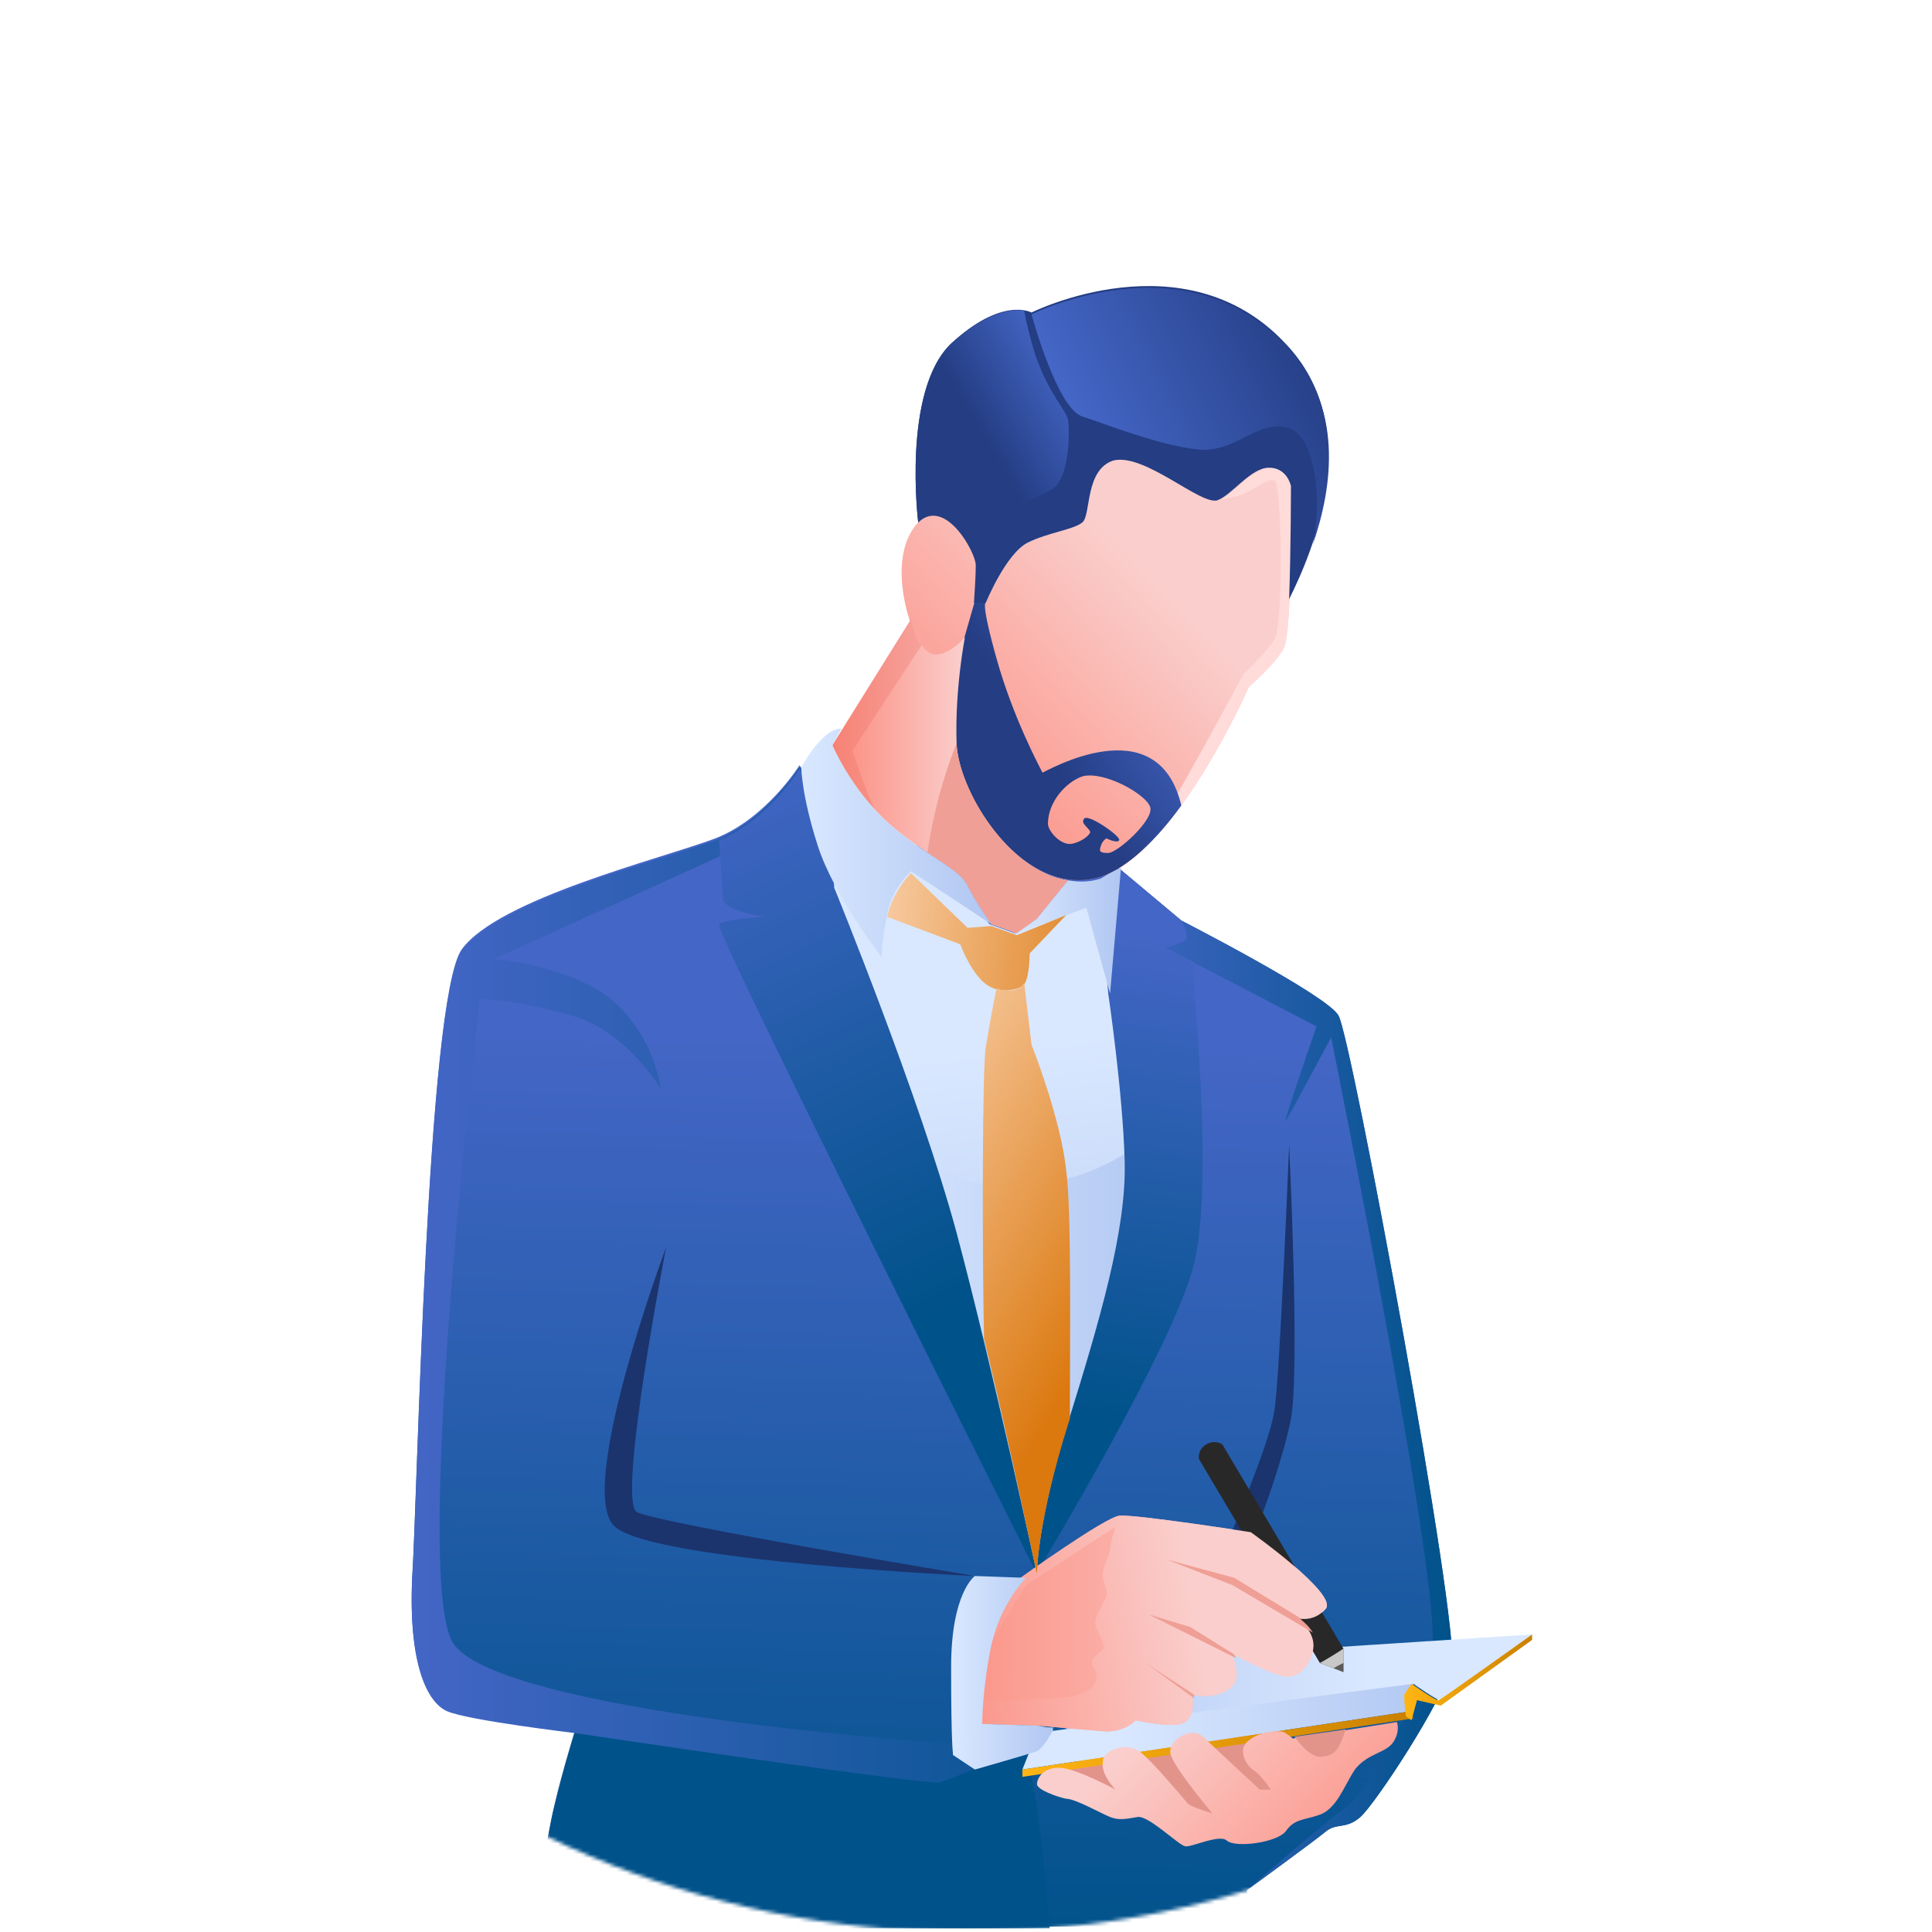 <svg width="535" height="535" fill="none" xmlns="http://www.w3.org/2000/svg"><mask id="a" maskUnits="userSpaceOnUse" x="0" y="0" width="535" height="535"><circle cx="267.5" cy="267.5" r="267.5" fill="url(#paint0_linear)"/></mask><g mask="url(#a)"><path fill-rule="evenodd" clip-rule="evenodd" d="M308.405 239.233l18.72 15.673s40.474 20.73 43.509 26.292c3.542 5.561 33.897 169.883 31.368 179.995-2.53 10.112-21.249 38.425-25.297 41.965-4.047 3.539-6.577 1.516-9.612 4.045-3.036 2.528-21.755 16.179-21.755 16.179v10.112H147.521s3.036-19.213 5.059-29.325c2.024-10.112 6.577-24.775 6.577-24.775s-29.849-3.539-35.415-6.067c-5.565-2.528-10.624-13.146-9.612-36.403 1.518-23.258 4.047-159.771 13.66-173.928 10.118-14.157 55.652-25.28 70.324-30.842 14.165-5.561 23.272-20.224 23.272-20.224s13.66 18.708 23.273 21.236c9.612 2.528 40.98 0 40.98 0l22.766 6.067z" fill="url(#paint1_linear)"/><path fill-rule="evenodd" clip-rule="evenodd" d="M219.362 534h-71.841s3.036-19.213 5.059-29.325c2.024-10.112 6.577-24.774 6.577-24.774s-29.849-3.539-35.415-6.068c-5.565-2.528-10.624-13.145-9.612-36.403 1.518-23.258 4.047-159.771 13.66-173.928 10.118-14.156 55.652-25.28 70.324-30.841 14.165-5.562 23.272-20.224 23.272-20.224s1.012 1.516 2.53 3.539l-2.024 2.022s-4.047 7.079-10.118 11.629c-5.566 4.55-12.649 7.584-12.649 7.584l-62.228 28.314s22.26 2.022 33.391 12.134c11.13 10.112 12.648 23.764 12.648 23.764s-9.613-16.18-24.791-20.224c-15.683-4.551-25.296-4.551-25.296-4.551s-18.719 158.254-7.589 177.973c11.131 19.718 138.624 28.313 138.624 28.313l8.095-6.067 16.695-9.101s47.051 17.696 24.285 32.359c-.506-3.539-1.518-7.079-3.036-9.607-4.047-7.078-3.541-15.168-16.695-16.685-13.155-1.516-13.66 4.045-15.684 24.269-.506 7.079-.506 12.135.506 15.674-16.19 7.079-36.933 14.157-58.688 20.224z" fill="url(#paint2_linear)"/><path fill-rule="evenodd" clip-rule="evenodd" d="M308.406 239.234l18.719 15.674s40.474 20.729 43.51 26.291c3.541 5.562 33.897 169.883 31.367 179.995-2.53 10.112-21.249 38.426-25.296 41.965-4.048 3.539-6.577 1.517-9.613 4.045-3.036 2.528-21.755 16.179-21.755 16.179s23.779-20.73 27.826-23.258c4.048-2.528 20.237-29.83 23.273-42.47 4.047-12.641-27.826-170.389-27.826-170.389s-12.142 22.752-12.648 23.258c-.506 0 8.6-26.291 8.6-26.291l-59.193-30.842 3.036-14.157z" fill="url(#paint3_linear)"/><path fill-rule="evenodd" clip-rule="evenodd" d="M294.238 491.023c0-1.011 13.154-9.606 24.791-10.618 11.636-.505 34.403-5.056 36.426-1.516 2.024 3.539 13.66 9.606 3.036 16.179-10.625 6.573-12.648 12.64-29.344 9.101-16.695-3.539-25.296-6.573-27.32-8.09-2.024-1.011-7.589-5.056-7.589-5.056z" fill="#E2938A"/><path fill-rule="evenodd" clip-rule="evenodd" d="M236.565 235.188l14.672 1.517 14.166 8.596 8.6 10.617 7.083 2.528 4.554-2.528 15.683-9.101 15.684 28.314s10.624 44.999 4.047 73.313c-7.083 28.313-29.849 75.84-29.849 75.84l-4.048 11.629-11.13-28.819s-46.545-115.278-49.581-130.952c-2.529-15.673 4.048-35.897 4.048-37.92.506-1.517 6.071-3.034 6.071-3.034z" fill="url(#paint4_linear)"/><path fill-rule="evenodd" clip-rule="evenodd" d="M322.571 310.018c1.012 12.64 1.012 26.797-1.518 38.426-7.083 28.313-29.849 75.84-29.849 75.84l-4.048 11.629-11.13-28.819s-25.297-62.695-39.968-101.627c0 0 22.26 27.303 51.098 22.752 19.731-3.033 30.862-12.64 35.415-18.201z" fill="url(#paint5_linear)"/><path fill-rule="evenodd" clip-rule="evenodd" d="M199.125 232.661c13.66-5.562 22.26-19.719 22.26-19.719s4.048 5.562 9.107 11.124c0 9.606.506 21.741.506 21.741s23.778 58.144 33.897 95.559c10.118 37.92 22.261 94.547 22.261 94.547s-89.549-178.478-88.031-179.994c2.023-1.517 12.648-2.023 12.648-2.023s-11.131-1.517-11.637-5.056c0-2.022-.506-8.595-1.011-16.179z" fill="url(#paint6_linear)"/><path fill-rule="evenodd" clip-rule="evenodd" d="M308.405 239.234l18.719 15.673s2.53 4.551 1.012 5.562c-1.518 1.011-5.565 2.022-5.565 2.022s8.095 3.54 7.589 5.056c0 1.517 6.071 59.662.506 82.414-5.565 22.752-43.51 85.447-43.51 85.447s0-13.652 8.601-41.46 16.19-53.088 15.684-72.301c-.506-19.213-4.554-46.516-4.554-46.516l-2.023-23.763 2.023-12.64 1.518.506z" fill="url(#paint7_linear)"/><path fill-rule="evenodd" clip-rule="evenodd" d="M357.48 134.573s.505 40.448-2.024 44.998c-2.53 4.551-9.613 10.618-9.613 10.618s-20.237 46.01-40.98 52.583-39.968-22.247-40.474-36.909c-.506-15.168 2.53-28.82 2.53-28.82s-8.095 8.596-12.142 1.517c-4.048-7.078-8.601-24.269-1.012-33.37 8.095-9.101 16.695 8.09 16.695 11.629 0 3.539-.506 9.607-.506 9.607l3.036.505s5.565-13.651 11.636-16.685c6.071-3.033 12.648-3.539 15.178-6.067 2.53-2.022.506-14.157 8.601-16.685 8.095-2.528 25.296 12.64 29.343 10.618 4.048-1.517 8.095-8.595 13.66-8.595 5.06.505 6.072 5.056 6.072 5.056z" fill="url(#paint8_linear)"/><path fill-rule="evenodd" clip-rule="evenodd" d="M357.481 134.574s.506 40.448-2.024 44.998c-2.529 4.551-9.612 10.618-9.612 10.618s-13.154 30.336-29.344 44.999c6.577-8.596 27.826-48.538 27.826-48.538s6.071-5.562 8.601-9.607c2.529-4.045 2.023-43.482 0-43.987-1.518-.506-3.542 1.011-7.083 3.033-4.048 2.023-7.589 2.023-7.589 2.023 4.047-1.517 8.095-8.595 13.66-8.595 4.553.505 5.565 5.056 5.565 5.056z" fill="#FFDBDA"/><path fill-rule="evenodd" clip-rule="evenodd" d="M327.124 223.054c-6.577 9.101-14.672 17.19-22.261 19.718-20.743 6.573-39.968-22.246-40.474-36.909-.506-15.168 2.53-28.819 2.53-28.819l3.035-10.618 3.036.506s-1.518-.506 3.035 15.674c4.554 16.179 11.636 29.325 12.648 31.347.506 0 31.874-18.707 38.451 9.101zm-27.32-8.09c6.071-1.517 17.707 5.056 18.719 8.595 1.012 3.54-9.107 12.641-11.636 12.641-2.53 0-2.53-.506-2.024-2.023.506-1.517 1.518-2.022 1.518-2.022s3.035 1.517 3.541.505c.506-1.011-8.095-7.078-9.612-6.067-1.518 1.517 2.023 3.034 1.517 4.045-.506 1.011-2.529 2.528-5.059 3.034-3.035.505-6.577-3.54-6.577-5.562 0-6.067 5.059-11.629 9.613-13.146z" fill="url(#paint9_linear)"/><path fill-rule="evenodd" clip-rule="evenodd" d="M254.272 144.686s-4.554-36.404 9.106-49.55c14.166-13.145 22.261-8.595 22.261-8.595s42.498-21.235 70.324 8.596c22.26 23.257 7.588 57.638 1.011 70.784.506-13.146.506-31.347.506-31.347s-1.012-5.057-6.071-5.057c-5.059 0-10.162 7.466-14.209 8.983-4.5 1.686-20-13-28.794-11.005-8.095 2.528-6.176 15.168-8.706 17.191-2.53 2.022-9.575 2.814-15.073 5.561-6.071 3.034-11.636 16.685-11.636 16.685H269.7s.5-6.893.5-10.432c0-3.539-8.5-19-15.928-11.814z" fill="#243D83"/><path fill-rule="evenodd" clip-rule="evenodd" d="M254.272 144.685s-4.554-36.403 9.106-49.549c10.119-9.1 17.202-9.606 20.237-9.1.506 3.033 1.518 7.078 3.036 12.134 4.047 11.629 8.6 15.168 9.106 18.202.506 3.033.506 16.179-4.553 19.213-4.553 2.528-11.636 5.056-16.695 8.595-2.53 1.517-6.578.505-10.625 1.011-2.53-3.034-6.071-4.55-9.612-.506z" fill="url(#paint10_linear)"/><path fill-rule="evenodd" clip-rule="evenodd" d="M285.64 87.047s42.497-21.235 70.323 8.595c16.19 16.685 13.154 38.932 7.589 55.111 2.53-11.123 1.012-30.336-7.083-32.359-8.601-2.022-14.166 7.079-24.79 6.068-10.119-1.012-24.285-6.573-31.873-9.101-7.083-2.023-14.166-28.314-14.166-28.314z" fill="url(#paint11_linear)"/><path fill-rule="evenodd" clip-rule="evenodd" d="M252.248 171.482l-21.755 34.887s5.059 12.134 15.684 21.74c11.13 9.607 19.225 12.135 21.755 17.191 2.529 5.056 6.577 10.618 6.577 10.618l7.083 2.528 5.565-4.045 8.601-10.618c-16.696-2.528-30.356-25.28-30.862-37.92-.506-15.168 2.303-29.363 2.303-29.363s-7.868 9.139-11.915 2.06c-1.518-2.022-2.53-4.55-3.036-7.078z" fill="url(#paint12_linear)"/><path opacity=".3" fill-rule="evenodd" clip-rule="evenodd" d="M252.248 171.482l-21.755 34.887s3.542 9.1 11.636 17.696c-3.541-8.09-6.071-16.18-6.071-16.18l19.225-29.325s0-.505-.505-.505c-1.012-1.517-2.024-4.045-2.53-6.573z" fill="#EA6C63"/><path fill-rule="evenodd" clip-rule="evenodd" d="M256.801 236.2c5.565 3.539 9.612 6.067 11.13 9.101 2.53 5.056 6.577 10.617 6.577 10.617l7.083 2.528 5.565-4.044 8.601-10.618c-16.695-2.528-30.355-25.28-30.861-37.92-3.542 8.595-6.577 19.718-8.095 30.336z" fill="#EF9F95"/><path fill-rule="evenodd" clip-rule="evenodd" d="M310.429 240.245l-3.036 34.886-6.577-23.763-19.225 7.078 5.565-4.044 8.601-10.618c3.035.505 6.071.505 9.106-.506 1.518-1.011 3.542-2.022 5.566-3.033zm-15.684 3.539s0-.506 0 0c0-.506 0 0 0 0z" fill="url(#paint13_linear)"/><path fill-rule="evenodd" clip-rule="evenodd" d="M274.509 255.92l-22.261-14.663s-5.565 5.056-6.577 12.135c-1.518 7.078-1.518 11.628-1.518 11.628s-13.154-16.685-17.707-30.841c-4.553-14.157-4.553-21.741-4.553-21.741s6.071-11.124 11.13-10.618l-2.53 4.55s5.06 12.135 15.684 21.741c11.13 9.607 19.225 12.135 21.755 17.191 2.529 5.056 6.577 10.618 6.577 10.618z" fill="url(#paint14_linear)"/><path fill-rule="evenodd" clip-rule="evenodd" d="M290.697 533.999H147.521s3.035-19.212 5.059-29.325c2.023-10.112 6.577-24.774 6.577-24.774s98.149 14.662 101.185 13.651c3.035-1.011 9.107-3.539 9.107-3.539s8.094-7.584 12.648-6.573c4.553 1.011 7.589 38.932 8.6 50.56z" fill="#00528A"/><path fill-rule="evenodd" clip-rule="evenodd" d="M283.11 490.012l107.763-16.179.505-8.09-104.22 14.157-4.048 10.112z" fill="url(#paint15_linear)"/><path fill-rule="evenodd" clip-rule="evenodd" d="M391.377 466.249s7.083 5.056 7.589 4.55c.506-.505 25.296-18.201 25.296-18.201l-93.596 6.067s-25.802 14.157-35.921 20.224l96.632-12.64z" fill="url(#paint16_linear)"/><path fill-rule="evenodd" clip-rule="evenodd" d="M283.11 490.012v2.023l108.268-16.18-.505-2.022-107.763 16.179z" fill="url(#paint17_linear)"/><path fill-rule="evenodd" clip-rule="evenodd" d="M424.262 452.598v1.516l-25.296 18.202-6.577-1.517-1.518 5.562-1.517-1.011s-.506-3.034-.506-6.067l2.023-3.034s7.083 5.056 7.589 4.55c1.012-.505 25.802-18.201 25.802-18.201z" fill="url(#paint18_linear)"/><path fill-rule="evenodd" clip-rule="evenodd" d="M271.979 477.373l15.683.505s11.636 1.011 17.708 1.517c6.071.506 9.106-3.034 9.106-3.034s11.131 2.528 13.66.506c3.036-1.517 2.024-7.584 2.024-7.584s6.071 1.517 10.118-1.517c4.554-3.034.506-10.112.506-10.112s12.649 7.078 16.19 6.573c4.047 0 7.589-6.067 6.577-10.112-1.012-4.045-4.553-6.067-4.553-6.067s4.553 1.516 8.094-2.528c3.542-4.045-20.742-21.236-20.742-21.236s-32.38-5.056-36.427-4.55c-4.047.505-27.32 17.19-27.32 17.19s-6.577 6.573-9.107 18.708c-1.517 12.134-1.517 21.741-1.517 21.741z" fill="url(#paint19_linear)"/><path fill-rule="evenodd" clip-rule="evenodd" d="M356.975 317.097s-2.53 63.706-4.048 73.313c-1.012 7.584-8.6 25.785-11.636 33.369 3.541.506 5.565 1.012 5.565 1.012h.506c3.036-7.079 8.095-21.741 10.119-31.853 2.529-14.157-.506-75.841-.506-75.841z" fill="#1B346D"/><path d="M372 456.5L338.5 400s-2-1.5-4.5 0-2 4-2 4l33.5 56.5 6.5 2.5v-6.5z" fill="#282828"/><path d="M372 463v-6.5c-.5.5-5.5 3.5-6.5 4l6.5 2.5z" fill="#C8C8C8"/><path d="M369.307 461.964L372 463v-2.5c-1 .5-2 1-2.693 1.464z" fill="#5A5A5A"/><path fill-rule="evenodd" clip-rule="evenodd" d="M271.979 477.373l15.683.505s11.637 1.011 17.708 1.517c6.071.506 9.107-3.034 9.107-3.034s11.13 2.528 13.66.506c3.035-1.517 2.023-7.584 2.023-7.584s6.071 1.517 10.119-1.517c4.553-3.034.506-10.112.506-10.112s12.648 7.078 16.189 6.573c4.048 0 7.589-6.067 6.577-10.112-1.012-4.045-4.553-6.067-4.553-6.067s4.553 1.516 8.095-2.528c3.541-4.045-20.743-21.236-20.743-21.236s-32.379-5.056-36.427-4.55c-4.047.505-27.32 17.19-27.32 17.19s-6.577 6.573-9.106 18.708c0 .505 0 1.011-.506 1.516l11.13-18.201 24.79-16.18s-1.517 4.551-1.517 6.068c0 1.516-2.024 5.056-2.024 7.078 0 2.528 1.518 4.551 1.012 6.067-.506 1.517-3.542 6.068-3.036 8.09.506 2.022 3.036 5.056 2.024 6.573-1.012 1.517-4.048 2.528-2.53 5.056 1.518 2.528 2.024 8.089-11.13 8.595-9.107.506-17.202.506-21.755.506 2.024 4.045 2.024 6.573 2.024 6.573z" fill="url(#paint20_linear)"/><path fill-rule="evenodd" clip-rule="evenodd" d="M363.551 452.092c-1.518-2.528-3.541-3.539-3.541-4.045l-18.214-11.123-18.719-5.056 18.213 7.078 22.261 13.146z" fill="#EF9F95"/><path fill-rule="evenodd" clip-rule="evenodd" d="M284.122 436.925l-14.166-.506s-6.577 4.551-6.577 25.281c0 21.235.506 23.763.506 23.763l6.071 4.045s14.166-4.045 17.201-5.056c1.012-.506 3.036-3.034 4.554-6.067-2.53 0-4.048-.506-4.048-.506l-15.683-.506s0-9.606 2.529-21.741c2.53-11.628 9.613-18.707 9.613-18.707z" fill="url(#paint21_linear)"/><path fill-rule="evenodd" clip-rule="evenodd" d="M263.883 483.44v2.528l6.071 4.044s14.166-4.044 17.201-5.056c1.012-.505 3.036-3.033 4.554-6.067-2.53 0-4.048-.505-4.048-.505l-15.683-.506-8.095 5.562z" fill="url(#paint22_linear)"/><path fill-rule="evenodd" clip-rule="evenodd" d="M386.824 476.867s1.011 2.528-1.012 5.562c-2.024 3.033-7.083 3.033-10.625 7.584-3.035 4.55-5.059 11.123-10.118 12.64-4.554 1.517-6.577 1.011-9.107 4.55-2.53 3.034-13.66 4.551-16.19 2.528-2.023-2.022-10.118 2.023-11.636 1.517-2.023-.505-10.118-8.595-13.154-8.089-3.035.505-5.059 1.011-7.589 0-2.529-1.012-9.612-5.056-12.142-5.056-2.53-.506-8.095-2.528-8.095-4.045s1.518-4.551 6.071-4.551c4.554 0 15.684 6.067 15.684 6.067s-4.047-4.044-3.541-7.584c0-3.539 6.577-5.561 10.118-3.033 3.542 2.528 12.648 13.651 13.66 14.662 1.518 1.012 6.577 2.528 6.577 2.528s-11.13-13.145-11.636-16.685c-.506-3.539 5.565-7.584 9.106-4.55 3.036 3.034 15.684 14.662 15.684 14.662h3.036s-3.036-4.55-5.06-5.561c-1.517-1.011-4.553-5.562-1.011-8.09 3.035-2.528 8.6-3.033 10.118-2.022 1.518 1.011 2.024 1.517 2.024 1.517l28.838-4.551z" fill="url(#paint23_linear)"/><path fill-rule="evenodd" clip-rule="evenodd" d="M318.019 447.036l11.636 3.539 12.142 7.584.506 1.011-13.154-6.573-11.13-5.561zm-.507 13.652l13.154 8.595v1.011l-13.154-9.606z" fill="#EF9F95"/><path fill-rule="evenodd" clip-rule="evenodd" d="M184.454 345.411s-13.66 70.279-8.095 73.313c5.565 3.033 93.596 17.696 93.596 17.696s-89.043-4.045-99.667-13.652c-11.131-9.606 14.166-77.357 14.166-77.357z" fill="#1B346D"/><path fill-rule="evenodd" clip-rule="evenodd" d="M295.252 253.391l-10.119 10.618s0 6.573-1.518 8.595c-1.517 1.517-7.083 3.034-11.13-.506-4.047-3.539-6.577-10.617-6.577-10.617l-20.237-7.584c1.518-7.079 6.577-12.135 6.577-12.135l15.684 15.168 6.577-.505 7.083 2.528 13.66-5.562z" fill="url(#paint24_linear)"/><path fill-rule="evenodd" clip-rule="evenodd" d="M283.614 272.099l2.024 17.19s8.095 20.224 9.612 34.887c1.518 10.617 1.012 48.032 1.012 68.762l-.506 1.517c-8.095 25.785-8.6 39.437-8.6 41.459-.506-2.022-7.083-33.875-14.672-65.223-.506-25.785-.506-74.829.506-80.896 1.011-5.562 2.023-12.135 3.035-16.18 3.036 1.517 6.577.506 7.589-1.516 0 .505 0 0 0 0z" fill="url(#paint25_linear)"/><path fill-rule="evenodd" clip-rule="evenodd" d="M372.658 478.89c-2.024 6.067-3.035 7.079-6.577 7.584-3.541.506-7.589-5.561-7.589-5.561l14.166-2.023z" fill="#E2938A"/></g><defs><linearGradient id="paint0_linear" x1="457.676" y1="69.801" x2="83.594" y2="468.125" gradientUnits="userSpaceOnUse"><stop stop-color="#E2FFFA"/><stop offset="1" stop-color="#DFE6FF"/></linearGradient><linearGradient id="paint1_linear" x1="262.223" y1="288.948" x2="256.156" y2="539.093" gradientUnits="userSpaceOnUse"><stop stop-color="#4466C6"/><stop offset="1" stop-color="#00528A"/></linearGradient><linearGradient id="paint2_linear" x1="113.982" y1="373.378" x2="319.449" y2="373.378" gradientUnits="userSpaceOnUse"><stop stop-color="#4466C6"/><stop offset="1" stop-color="#00528A"/></linearGradient><linearGradient id="paint3_linear" x1="305.068" y1="381.406" x2="402.569" y2="381.406" gradientUnits="userSpaceOnUse"><stop stop-color="#4466C6"/><stop offset="1" stop-color="#00528A"/></linearGradient><linearGradient id="paint4_linear" x1="274.573" y1="290.717" x2="290.349" y2="412.149" gradientUnits="userSpaceOnUse"><stop stop-color="#D9E8FF"/><stop offset="1" stop-color="#B1C7F2"/></linearGradient><linearGradient id="paint5_linear" x1="236.407" y1="370.367" x2="323.49" y2="370.367" gradientUnits="userSpaceOnUse"><stop stop-color="#D9E8FF"/><stop offset="1" stop-color="#B1C7F2"/></linearGradient><linearGradient id="paint6_linear" x1="201.609" y1="211.746" x2="269.582" y2="357.494" gradientUnits="userSpaceOnUse"><stop stop-color="#4466C6"/><stop offset="1" stop-color="#00528A"/></linearGradient><linearGradient id="paint7_linear" x1="323.829" y1="260.456" x2="304.412" y2="392.817" gradientUnits="userSpaceOnUse"><stop stop-color="#4466C6"/><stop offset="1" stop-color="#00528A"/></linearGradient><linearGradient id="paint8_linear" x1="259.199" y1="236.5" x2="328.16" y2="169.959" gradientUnits="userSpaceOnUse"><stop stop-color="#FC8A7C"/><stop offset="1" stop-color="#FACECC"/></linearGradient><linearGradient id="paint9_linear" x1="318.068" y1="173.655" x2="282.208" y2="197.677" gradientUnits="userSpaceOnUse"><stop stop-color="#4466C6"/><stop offset="1" stop-color="#243D83"/></linearGradient><linearGradient id="paint10_linear" x1="289.852" y1="91.445" x2="263.817" y2="106.811" gradientUnits="userSpaceOnUse"><stop stop-color="#4466C6"/><stop offset="1" stop-color="#243D83"/></linearGradient><linearGradient id="paint11_linear" x1="295.7" y1="110" x2="357.502" y2="79.102" gradientUnits="userSpaceOnUse"><stop stop-color="#4466C6"/><stop offset="1" stop-color="#243D83"/></linearGradient><linearGradient id="paint12_linear" x1="230.258" y1="215.096" x2="266.699" y2="215" gradientUnits="userSpaceOnUse"><stop stop-color="#FC8A7C"/><stop offset="1" stop-color="#FACECC"/></linearGradient><linearGradient id="paint13_linear" x1="281.375" y1="257.771" x2="310.278" y2="257.771" gradientUnits="userSpaceOnUse"><stop stop-color="#D9E8FF"/><stop offset="1" stop-color="#B1C7F2"/></linearGradient><linearGradient id="paint14_linear" x1="221.588" y1="233.76" x2="274.335" y2="233.76" gradientUnits="userSpaceOnUse"><stop stop-color="#D9E8FF"/><stop offset="1" stop-color="#B1C7F2"/></linearGradient><linearGradient id="paint15_linear" x1="309.591" y1="479.066" x2="398.526" y2="475.63" gradientUnits="userSpaceOnUse"><stop stop-color="#D9E8FF"/><stop offset="1" stop-color="#B1C7F2"/></linearGradient><linearGradient id="paint16_linear" x1="379.676" y1="465.777" x2="283.529" y2="465.777" gradientUnits="userSpaceOnUse"><stop stop-color="#D9E8FF"/><stop offset="1" stop-color="#B1C7F2"/></linearGradient><linearGradient id="paint17_linear" x1="282.884" y1="482.755" x2="391.224" y2="482.755" gradientUnits="userSpaceOnUse"><stop stop-color="#FFB513"/><stop offset="1" stop-color="#C98000"/></linearGradient><linearGradient id="paint18_linear" x1="389.224" y1="464.325" x2="424.661" y2="464.325" gradientUnits="userSpaceOnUse"><stop stop-color="#FFB513"/><stop offset="1" stop-color="#C98000"/></linearGradient><linearGradient id="paint19_linear" x1="272.059" y1="449.692" x2="363.2" y2="450" gradientUnits="userSpaceOnUse"><stop stop-color="#FB988C"/><stop offset="1" stop-color="#FACECC"/></linearGradient><linearGradient id="paint20_linear" x1="252.2" y1="464" x2="331.2" y2="450" gradientUnits="userSpaceOnUse"><stop stop-color="#FC8A7C"/><stop offset="1" stop-color="#FACECC"/></linearGradient><linearGradient id="paint21_linear" x1="263.466" y1="463.059" x2="291.723" y2="463.059" gradientUnits="userSpaceOnUse"><stop stop-color="#D9E8FF"/><stop offset="1" stop-color="#B1C7F2"/></linearGradient><linearGradient id="paint22_linear" x1="263.725" y1="483.5" x2="291.721" y2="483.5" gradientUnits="userSpaceOnUse"><stop stop-color="#D9E8FF"/><stop offset="1" stop-color="#B1C7F2"/></linearGradient><linearGradient id="paint23_linear" x1="365.2" y1="542.5" x2="309.7" y2="487.5" gradientUnits="userSpaceOnUse"><stop stop-color="#FC8A7C"/><stop offset="1" stop-color="#FACECC"/></linearGradient><linearGradient id="paint24_linear" x1="314.5" y1="258" x2="235.5" y2="248.5" gradientUnits="userSpaceOnUse"><stop stop-color="#DB780E"/><stop offset="1" stop-color="#FBD5B4"/></linearGradient><linearGradient id="paint25_linear" x1="284" y1="406" x2="199.971" y2="356.015" gradientUnits="userSpaceOnUse"><stop stop-color="#DB780E"/><stop offset="1" stop-color="#FBD5B4"/></linearGradient></defs></svg>